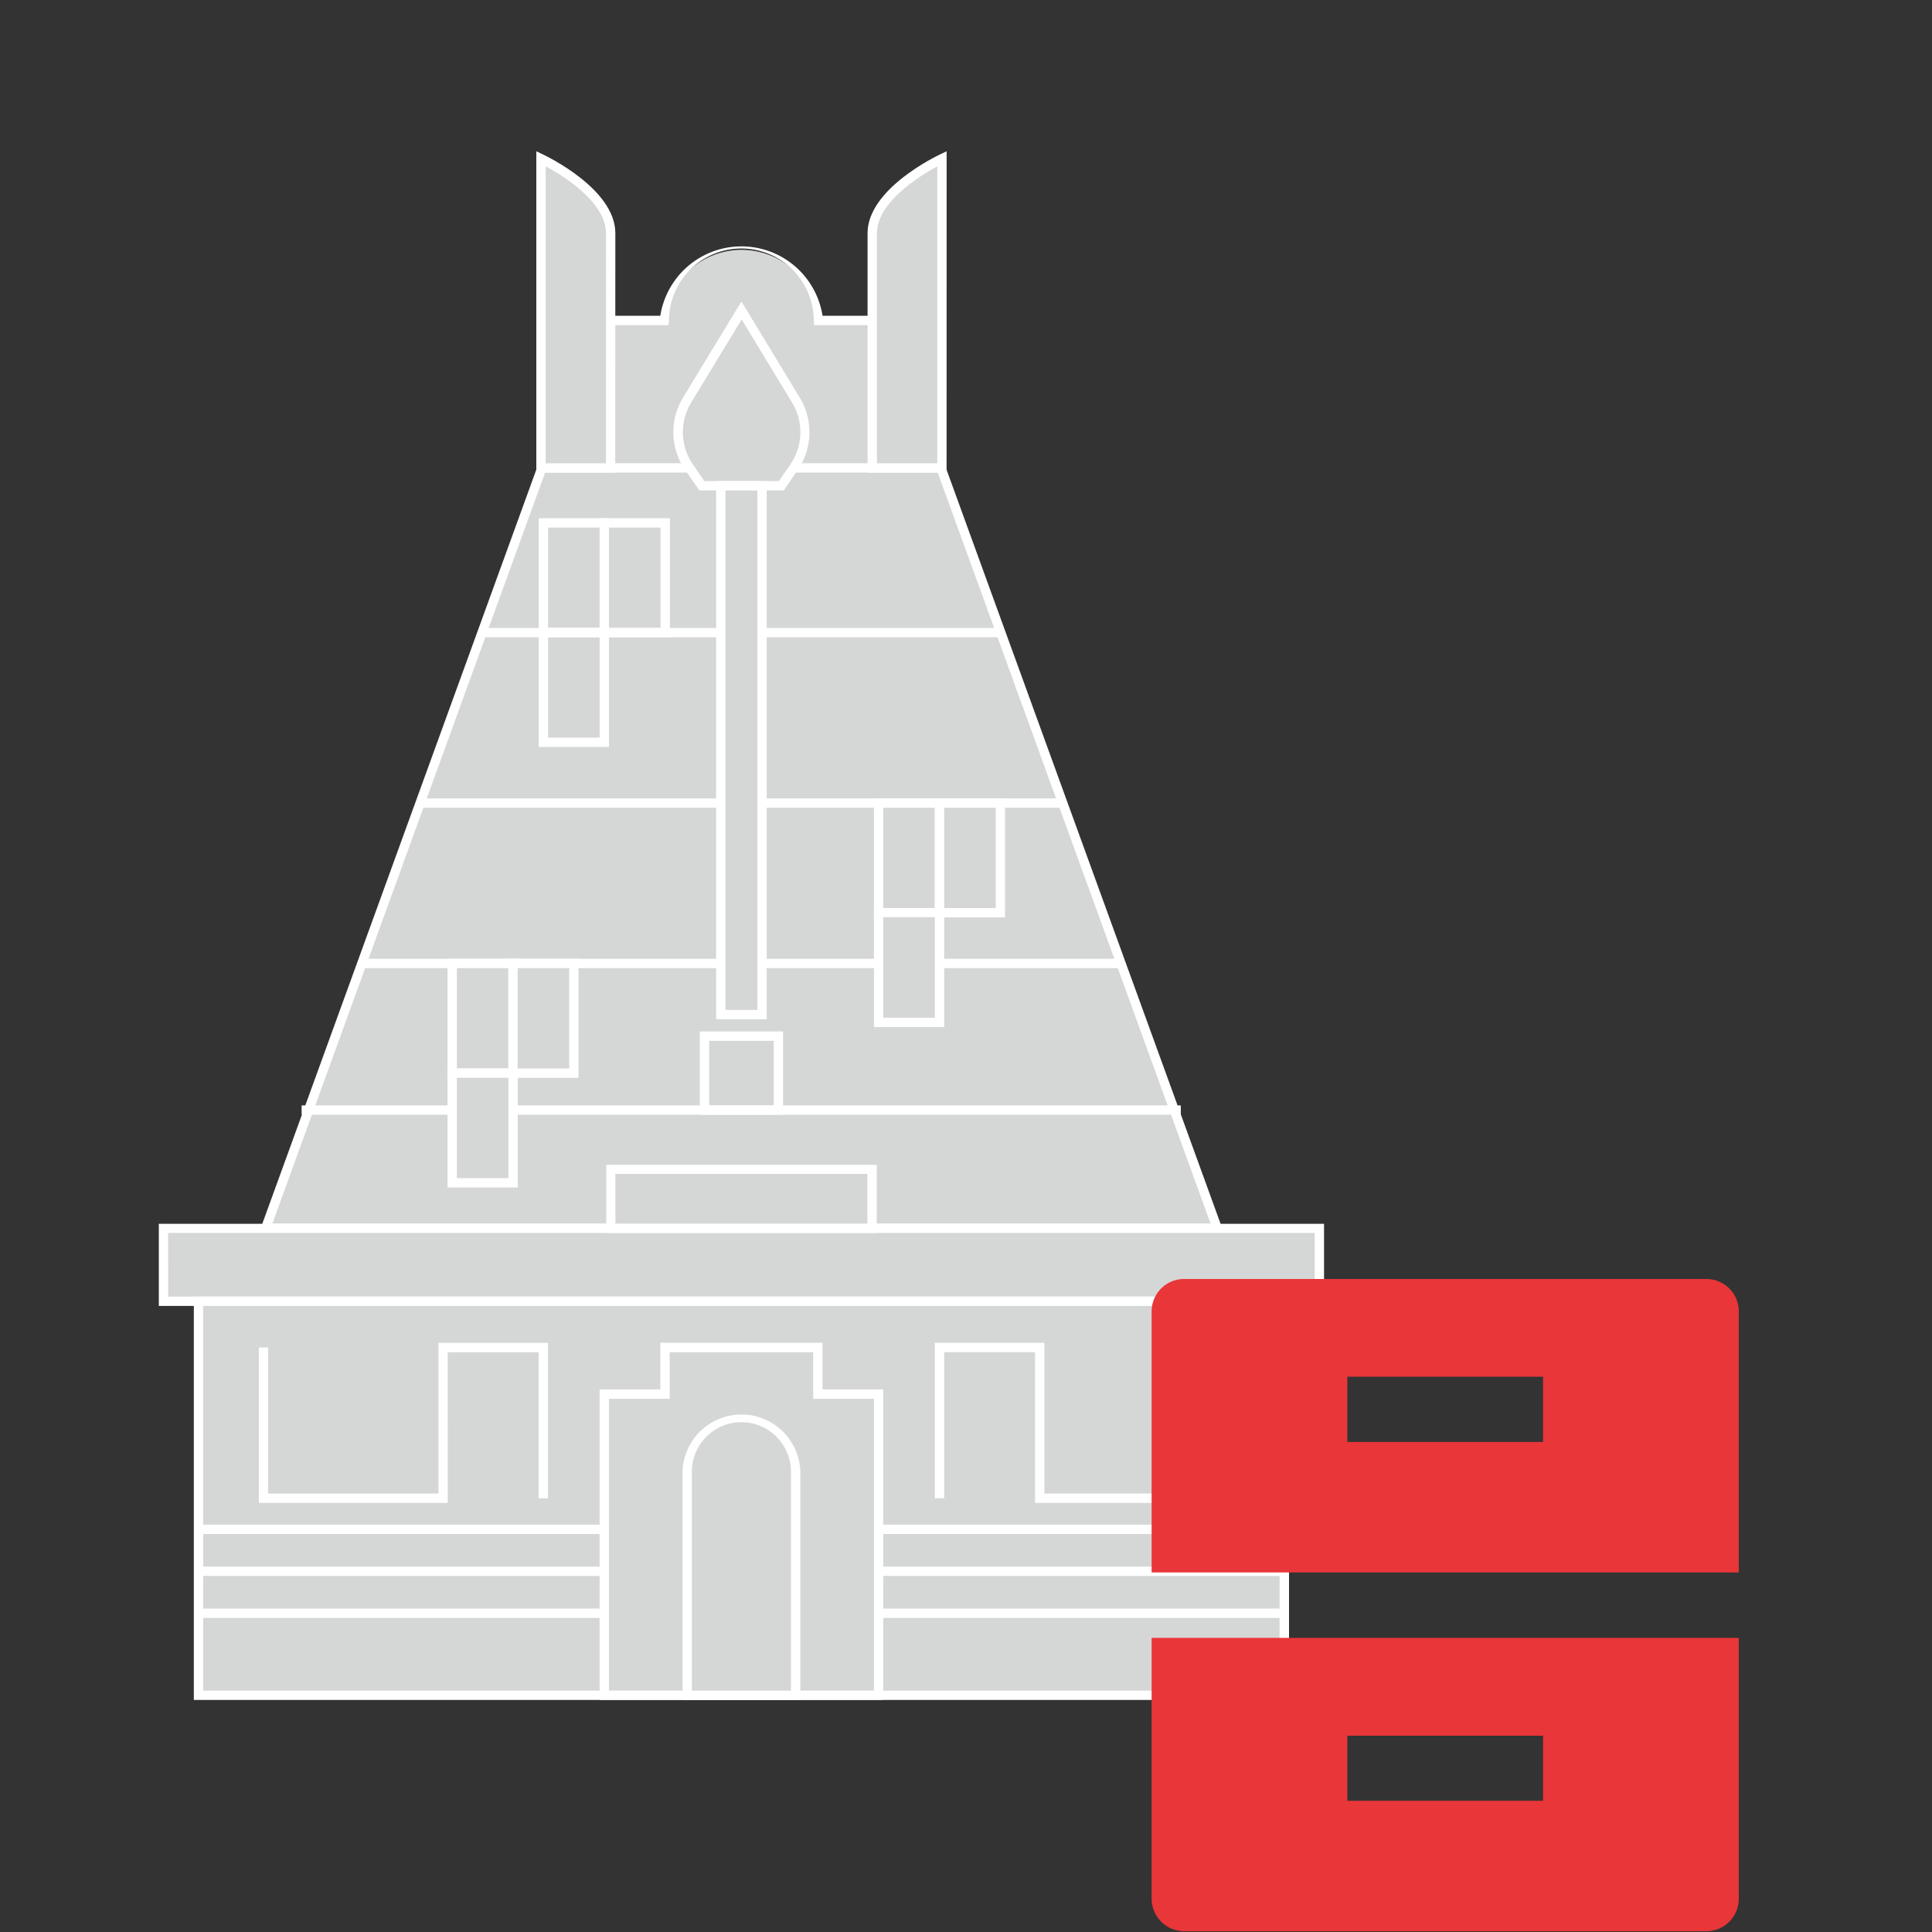 <svg xmlns="http://www.w3.org/2000/svg" width="40" height="40" viewBox="0 0 40 40"><rect x="0" y="0" width="40" height="40" fill="#333333" stroke="none"/><defs><style>.a,.c{fill:#fff;}.a{opacity:0;}.b{fill:#d5d7d6;}.d{fill:#e93639;mix-blend-mode:multiply;isolation:isolate;}</style></defs><rect class="a" width="40" height="40"/><g transform="translate(-229 3.132)"><path class="b" d="M133.7,405.937h-1.427a1.6,1.6,0,0,0-3.188,0h-1.428l-6.829,18.795h19.7Z" transform="translate(113.674 -402.434)"/><path class="c" d="M140.645,424.813H120.668l.047-.129,6.852-18.858h1.41a1.7,1.7,0,0,1,3.359,0h1.41l.023.064Zm-19.7-.193H140.37l-6.759-18.6h-1.448l-.008-.087a1.5,1.5,0,0,0-3,0l-.008.087H127.7Z" transform="translate(113.694 -402.42)"/><rect class="b" width="1.26" height="2.271" transform="translate(240.25 7.694)"/><path class="c" d="M128.768,413.314h-1.454V410.85h1.454Zm-1.261-.193h1.068v-2.078h-1.068Z" transform="translate(112.84 -403.252)"/><rect class="b" width="1.261" height="2.271" transform="translate(241.511 7.694)"/><path class="c" d="M130.215,413.314h-1.454V410.85h1.454Zm-1.261-.193h1.068v-2.078h-1.068Z" transform="translate(112.654 -403.252)"/><rect class="b" width="1.26" height="2.271" transform="translate(240.25 9.966)"/><path class="c" d="M128.768,415.92h-1.454v-2.464h1.454Zm-1.261-.193h1.068v-2.078h-1.068Z" transform="translate(112.84 -403.587)"/><rect class="b" width="23.932" height="1.51" transform="translate(232.385 22.298)"/><path class="c" d="M142.413,429.312H118.288v-1.7h24.125Zm-23.931-.193H142.22V427.8H118.481Z" transform="translate(114 -405.406)"/><rect class="b" width="22.482" height="8.159" transform="translate(233.11 23.809)"/><path class="c" d="M141.795,437.693H119.12v-8.351h22.675Zm-22.481-.193H141.6v-7.965H119.313Z" transform="translate(113.893 -405.629)"/><path class="b" d="M133.293,431.516v-.964h-3.163v.964h-1.258v6.236h5.679v-6.236Z" transform="translate(112.64 -405.785)"/><path class="c" d="M134.632,437.834H128.76v-6.429h1.258v-.965h3.356v.965h1.258Zm-5.678-.193h5.486V431.6h-1.258v-.965h-2.971v.965h-1.258Z" transform="translate(112.654 -405.771)"/><line class="b" x1="8.301" transform="translate(240.201 6.556)"/><rect class="c" width="8.301" height="0.193" transform="translate(240.201 6.459)"/><rect class="b" width="1.531" height="1.531" transform="translate(243.585 18.321)"/><path class="c" d="M132.865,424.768h-1.724v-1.725h1.724Zm-1.531-.193h1.339v-1.338h-1.339Z" transform="translate(112.348 -404.82)"/><line class="b" x2="8.401" transform="translate(233.11 28.532)"/><rect class="c" width="8.402" height="0.193" transform="translate(233.11 28.435)"/><line class="b" x2="8.401" transform="translate(233.11 29.401)"/><rect class="c" width="8.402" height="0.193" transform="translate(233.11 29.303)"/><line class="b" x2="8.401" transform="translate(233.11 30.269)"/><rect class="c" width="8.402" height="0.193" transform="translate(233.11 30.172)"/><line class="b" x2="8.402" transform="translate(247.19 28.532)"/><rect class="c" width="8.401" height="0.193" transform="translate(247.19 28.435)"/><line class="b" x2="8.402" transform="translate(247.19 29.401)"/><rect class="c" width="8.401" height="0.193" transform="translate(247.19 29.303)"/><line class="b" x2="8.402" transform="translate(247.19 30.269)"/><rect class="c" width="8.401" height="0.193" transform="translate(247.19 30.172)"/><path class="b" d="M120.776,430.552v3.121h3.719v-3.121h2.075v3.121" transform="translate(113.68 -405.785)"/><path class="c" d="M124.576,433.755h-3.911v-3.217h.193v3.024h3.525v-3.12h2.268v3.217h-.193v-3.024h-1.883Z" transform="translate(113.694 -405.771)"/><path class="b" d="M142.628,430.552v3.121h-3.718v-3.121h-2.076v3.121" transform="translate(111.616 -405.785)"/><path class="c" d="M142.711,433.755H138.8v-3.121h-1.882v3.024h-.193v-3.217h2.268v3.12h3.525v-3.024h.193Z" transform="translate(111.63 -405.771)"/><rect class="b" width="5.412" height="1.217" transform="translate(241.645 21.081)"/><path class="c" d="M134.518,427.621h-5.6v-1.409h5.6Zm-5.411-.193h5.218V426.4h-5.218Z" transform="translate(112.634 -405.227)"/><path class="b" d="M127.367,408.71v-6.4s1.442.675,1.442,1.543v4.86Z" transform="translate(112.833 -402.154)"/><path class="c" d="M128.891,408.785h-1.634v-6.653l.136.065c.061.029,1.5.712,1.5,1.631Zm-1.441-.193H128.7v-4.763c0-.646-.9-1.2-1.249-1.386Z" transform="translate(112.847 -402.132)"/><path class="b" d="M136.68,408.71v-6.4s-1.442.675-1.442,1.543v4.86Z" transform="translate(111.821 -402.154)"/><path class="c" d="M136.762,408.785h-1.636v-4.957c0-.919,1.437-1.6,1.5-1.631l.137-.065Zm-1.442-.193h1.25v-6.149c-.351.19-1.25.741-1.25,1.386Z" transform="translate(111.836 -402.132)"/><path class="b" d="M131.964,432.215a1.124,1.124,0,0,0-1.123,1.122v4.628h2.246v-4.628a1.123,1.123,0,0,0-1.122-1.122" transform="translate(112.386 -405.999)"/><path class="c" d="M133.169,438.048H130.73v-4.725a1.22,1.22,0,0,1,2.439,0Zm-2.246-.193h2.052v-4.532a1.026,1.026,0,1,0-2.052,0Z" transform="translate(112.401 -405.984)"/><line class="b" x2="10.73" transform="translate(238.981 9.965)"/><rect class="c" width="10.73" height="0.193" transform="translate(238.981 9.869)"/><line class="b" x2="13.313" transform="translate(237.689 13.494)"/><rect class="c" width="13.313" height="0.193" transform="translate(237.689 13.398)"/><line class="b" x2="15.789" transform="translate(236.451 16.815)"/><rect class="c" width="15.789" height="0.193" transform="translate(236.452 16.719)"/><line class="b" x2="18.202" transform="translate(235.245 19.852)"/><rect class="c" width="18.202" height="0.193" transform="translate(235.245 19.754)"/><path class="b" d="M131.936,405.915l-1.129,1.858a1.275,1.275,0,0,0,.038,1.382l.267.389h1.647l.266-.389a1.272,1.272,0,0,0,.038-1.382Z" transform="translate(112.414 -402.618)"/><path class="c" d="M132.8,409.612h-1.749l-.3-.43a1.375,1.375,0,0,1-.041-1.487l1.211-1.994,1.21,1.994a1.374,1.374,0,0,1-.041,1.487Zm-1.647-.193h1.545l.238-.347a1.177,1.177,0,0,0,.035-1.277l-1.045-1.723-1.046,1.723a1.179,1.179,0,0,0,.035,1.277Z" transform="translate(112.429 -402.591)"/><rect class="b" width="0.853" height="10.947" transform="translate(243.925 6.926)"/><path class="c" d="M131.529,409.968h1.047v11.141h-1.047m.193-.193h.661V410.161h-.661Z" transform="translate(112.298 -403.139)"/><rect class="b" width="1.261" height="2.271" transform="translate(247.19 13.494)"/><path class="c" d="M136.732,419.97h-1.454v-2.465h1.454Zm-1.261-.193h1.068V417.7h-1.068Z" transform="translate(111.816 -404.108)"/><rect class="b" width="1.26" height="2.271" transform="translate(248.451 13.494)"/><path class="c" d="M138.178,419.97h-1.454v-2.465h1.454Zm-1.26-.193h1.068V417.7h-1.068Z" transform="translate(111.63 -404.108)"/><rect class="b" width="1.261" height="2.271" transform="translate(247.19 15.765)"/><path class="c" d="M136.732,422.575h-1.454v-2.464h1.454Zm-1.261-.193h1.068V420.3h-1.068Z" transform="translate(111.816 -404.443)"/><rect class="b" width="1.261" height="2.271" transform="translate(238.359 16.815)"/><path class="c" d="M126.6,423.781h-1.453v-2.465H126.6Zm-1.26-.193h1.068v-2.078h-1.068Z" transform="translate(113.119 -404.598)"/><rect class="b" width="1.26" height="2.271" transform="translate(239.621 16.815)"/><path class="c" d="M128.044,423.781h-1.453v-2.465h1.453Zm-1.26-.193h1.068v-2.078h-1.068Z" transform="translate(112.933 -404.598)"/><rect class="b" width="1.261" height="2.271" transform="translate(238.359 19.086)"/><path class="c" d="M126.6,426.386h-1.453v-2.464H126.6Zm-1.26-.193h1.068v-2.078h-1.068Z" transform="translate(113.119 -404.933)"/><path class="d" d="M141.875,436.354h12.157v5.4a.673.673,0,0,1-.67.674H142.546a.675.675,0,0,1-.475-.2.656.656,0,0,1-.145-.219.667.667,0,0,1-.051-.257Zm0-6.756a.672.672,0,0,1,.671-.674h10.816a.672.672,0,0,1,.67.674V435H141.875Zm4.052,2.7h4.052v-1.351h-4.052Zm0,7.429h4.052V438.38h-4.052Z" transform="translate(110.968 -405.576)"/></g></svg>